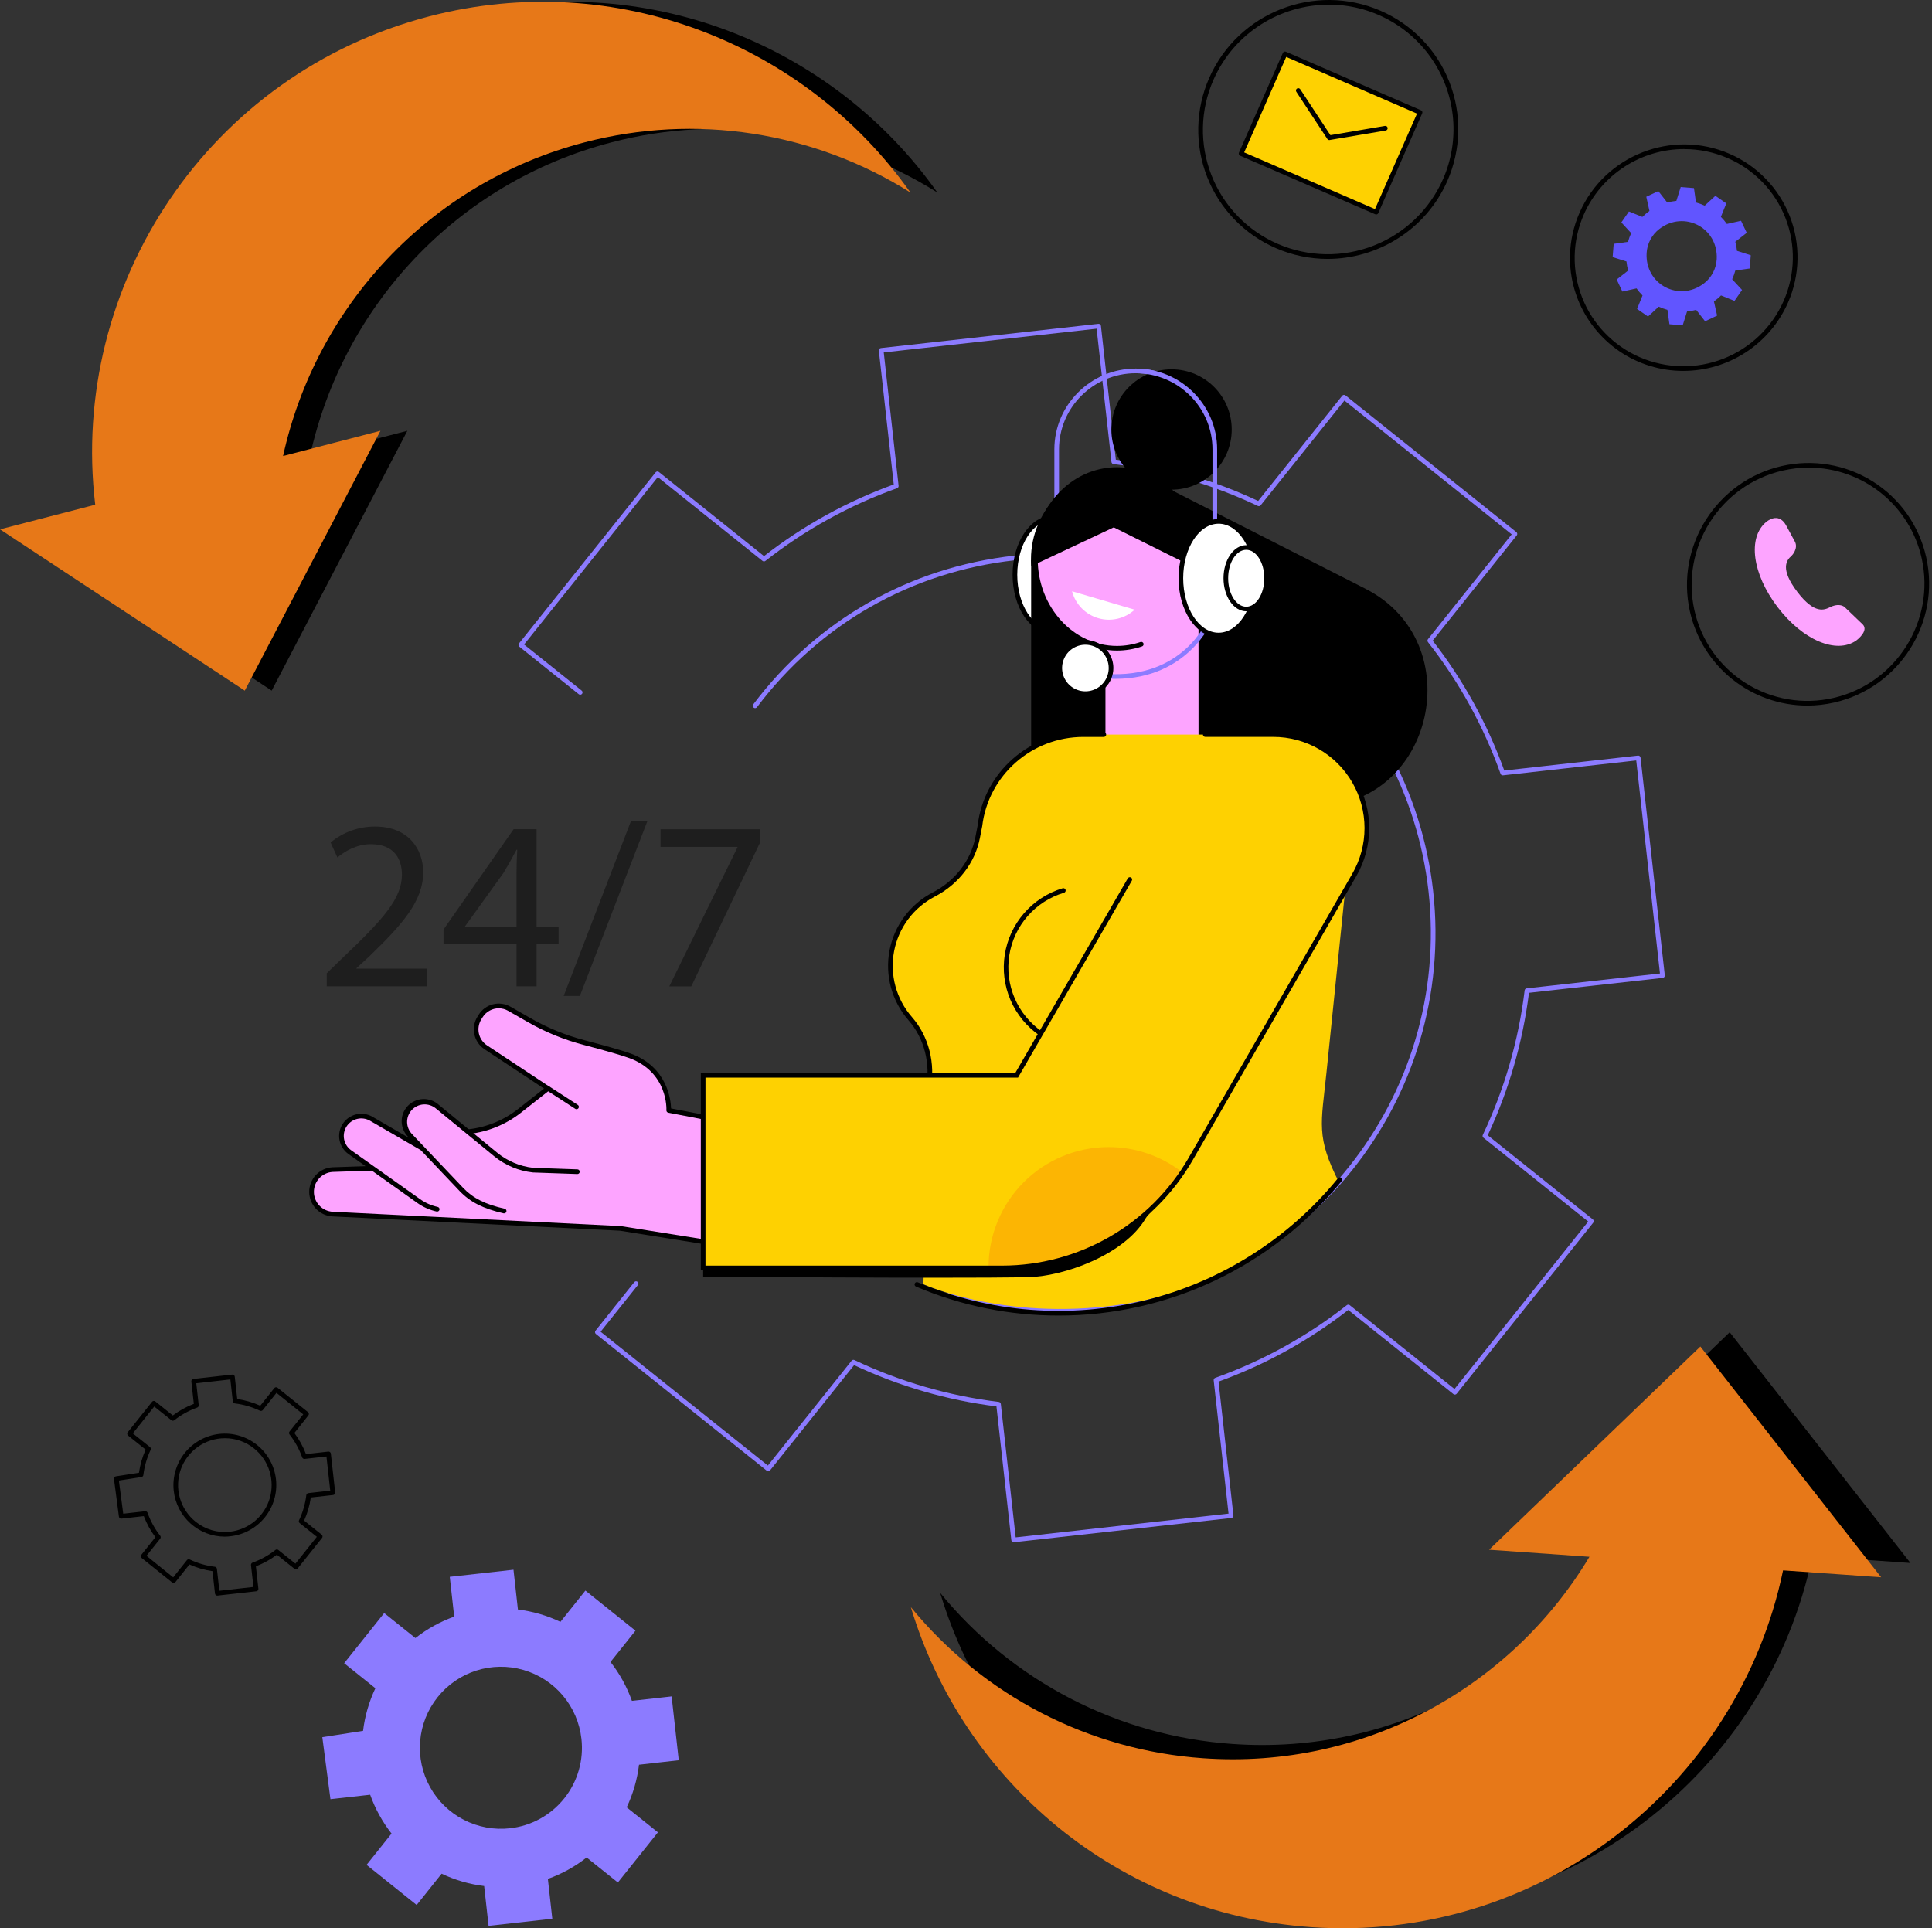 <svg width="534" height="533" viewBox="0 0 534 533" fill="none" xmlns="http://www.w3.org/2000/svg">
<rect x="0" y="0" width="534" height="533" fill="#333333" stroke="none"/>
<g clip-path="url(#clip0_8_2619)">
<path d="M280.172 426.319C280.026 426.318 279.884 426.269 279.77 426.179C279.703 426.126 279.648 426.06 279.607 425.986C279.566 425.911 279.54 425.829 279.531 425.745L275.412 388.755C261.781 387.044 248.505 383.194 236.072 377.347L212.845 406.434C212.792 406.501 212.727 406.556 212.653 406.596C212.579 406.637 212.498 406.662 212.414 406.67C212.329 406.68 212.244 406.673 212.163 406.65C212.081 406.626 212.005 406.587 211.939 406.534L164.703 368.731C164.57 368.624 164.484 368.469 164.465 368.299C164.446 368.13 164.495 367.959 164.601 367.826L175.293 354.428C175.345 354.359 175.41 354.301 175.484 354.258C175.559 354.215 175.641 354.187 175.727 354.176C175.812 354.166 175.899 354.172 175.982 354.196C176.064 354.219 176.142 354.259 176.209 354.312C176.276 354.366 176.332 354.433 176.373 354.509C176.414 354.584 176.439 354.668 176.448 354.753C176.456 354.839 176.447 354.925 176.421 355.008C176.395 355.09 176.353 355.166 176.298 355.232L166.008 368.114L212.242 405.103L235.385 376.123C235.475 376.01 235.601 375.93 235.742 375.897C235.884 375.864 236.032 375.88 236.163 375.943C248.753 381.925 262.228 385.834 276.065 387.517C276.211 387.536 276.346 387.604 276.448 387.71C276.551 387.816 276.614 387.953 276.627 388.1L280.731 424.961L339.565 418.396L335.458 381.547C335.443 381.403 335.476 381.258 335.552 381.135C335.629 381.012 335.744 380.918 335.88 380.868C349.012 376.173 361.298 369.387 372.264 360.771C372.378 360.681 372.519 360.632 372.665 360.632C372.81 360.632 372.951 360.681 373.065 360.771L402.016 383.941L438.974 337.66L410.023 314.491C409.909 314.4 409.83 314.274 409.797 314.133C409.764 313.992 409.78 313.844 409.842 313.713C415.82 301.104 419.725 287.614 421.405 273.761C421.423 273.615 421.49 273.479 421.596 273.376C421.702 273.274 421.841 273.211 421.987 273.199L458.808 269.089L452.252 210.203L415.428 214.313C415.284 214.33 415.138 214.297 415.015 214.22C414.892 214.142 414.8 214.025 414.753 213.888C410.065 200.752 403.288 188.458 394.685 177.48C394.595 177.367 394.546 177.226 394.546 177.081C394.546 176.937 394.595 176.796 394.685 176.682L417.831 147.699L371.597 110.71L348.448 139.672C348.357 139.785 348.231 139.864 348.09 139.897C347.949 139.93 347.801 139.914 347.67 139.853C335.08 133.871 321.606 129.962 307.768 128.278C307.624 128.26 307.491 128.195 307.389 128.092C307.287 127.989 307.223 127.854 307.206 127.71L303.102 90.849L244.268 97.414L248.369 134.27C248.385 134.414 248.351 134.559 248.274 134.683C248.197 134.806 248.081 134.899 247.944 134.948C234.813 139.644 222.527 146.43 211.56 155.045C211.447 155.135 211.306 155.184 211.161 155.184C211.016 155.184 210.876 155.135 210.762 155.045L181.811 131.878L144.859 178.15L160.759 190.875C160.828 190.927 160.886 190.992 160.929 191.067C160.972 191.141 161 191.224 161.01 191.309C161.021 191.394 161.015 191.481 160.991 191.564C160.968 191.647 160.928 191.724 160.874 191.791C160.821 191.859 160.754 191.914 160.678 191.955C160.602 191.996 160.519 192.022 160.434 192.03C160.348 192.038 160.261 192.029 160.179 192.004C160.097 191.978 160.021 191.936 159.955 191.88L143.552 178.753C143.486 178.701 143.431 178.635 143.39 178.561C143.35 178.487 143.324 178.406 143.315 178.322C143.305 178.238 143.313 178.154 143.337 178.073C143.36 177.992 143.4 177.916 143.453 177.85L181.208 130.562C181.315 130.429 181.47 130.343 181.639 130.323C181.809 130.306 181.979 130.355 182.114 130.46L211.17 153.714C222.009 145.268 234.111 138.584 247.032 133.908L242.911 96.919C242.892 96.749 242.942 96.579 243.048 96.446C243.155 96.313 243.31 96.227 243.479 96.208L303.586 89.509C303.755 89.491 303.925 89.54 304.058 89.646C304.19 89.753 304.276 89.908 304.296 90.077L308.415 127.067C322.047 128.777 335.323 132.627 347.755 138.475L370.983 109.387C371.089 109.254 371.244 109.168 371.414 109.149C371.584 109.132 371.753 109.181 371.888 109.286L419.124 147.085C419.258 147.192 419.343 147.347 419.362 147.517C419.381 147.686 419.332 147.857 419.226 147.991L395.996 177.084C404.433 187.939 411.109 200.054 415.778 212.985L452.733 208.86C452.817 208.851 452.902 208.858 452.984 208.881C453.065 208.905 453.141 208.944 453.207 208.997C453.34 209.104 453.426 209.259 453.446 209.428L460.145 269.596C460.154 269.681 460.146 269.767 460.122 269.849C460.098 269.931 460.057 270.008 460.003 270.074C459.949 270.14 459.882 270.195 459.806 270.235C459.731 270.275 459.648 270.299 459.562 270.307L422.605 274.431C420.896 288.075 417.05 301.364 411.208 313.812L440.267 337.066C440.399 337.173 440.484 337.328 440.503 337.497C440.521 337.666 440.472 337.836 440.366 337.969L402.622 385.251C402.514 385.384 402.359 385.469 402.189 385.488C402.02 385.506 401.849 385.457 401.716 385.35L372.66 362.099C361.821 370.545 349.718 377.229 336.798 381.905L340.916 418.894C340.926 418.98 340.918 419.066 340.894 419.148C340.87 419.23 340.829 419.307 340.775 419.373C340.721 419.439 340.654 419.494 340.578 419.534C340.502 419.574 340.419 419.598 340.334 419.605L280.23 426.304L280.172 426.319ZM291.737 362.88C281.759 362.882 271.833 361.444 262.265 358.61C262.18 358.59 262.1 358.552 262.03 358.5C261.96 358.447 261.902 358.381 261.858 358.306C261.814 358.23 261.786 358.146 261.776 358.059C261.766 357.972 261.774 357.884 261.799 357.801C261.824 357.717 261.865 357.639 261.921 357.572C261.978 357.505 262.047 357.45 262.125 357.41C262.203 357.371 262.288 357.347 262.375 357.342C262.462 357.336 262.55 357.349 262.632 357.378C275.842 361.284 289.701 362.495 303.388 360.94C360.142 354.608 401.166 303.233 394.842 246.421C393.344 232.897 389.197 219.8 382.636 207.879C376.076 195.959 367.231 185.447 356.607 176.945C345.983 168.444 333.788 162.118 320.719 158.33C307.65 154.543 293.963 153.367 280.44 154.87C251.847 158.074 226.557 172.485 209.224 195.486C209.173 195.553 209.11 195.61 209.037 195.653C208.964 195.696 208.884 195.724 208.8 195.736C208.631 195.76 208.459 195.715 208.323 195.613C208.187 195.51 208.097 195.357 208.073 195.188C208.049 195.019 208.093 194.848 208.196 194.711C225.744 171.425 251.349 156.822 280.297 153.592C293.988 152.07 307.845 153.261 321.076 157.096C334.307 160.931 346.653 167.335 357.408 175.942C368.164 184.549 377.118 195.191 383.76 207.259C390.402 219.328 394.601 232.586 396.118 246.278C402.526 303.796 360.99 355.808 303.53 362.219C299.615 362.658 295.678 362.878 291.737 362.88Z" fill="#8C7BFF"/>
<path d="M335.773 155.394C335.602 155.394 335.438 155.327 335.317 155.206C335.197 155.085 335.129 154.921 335.129 154.751V124.212C335.129 112.606 325.613 103.163 313.92 103.163C302.226 103.163 292.71 112.606 292.71 124.212V154.751C292.71 154.921 292.642 155.085 292.522 155.206C292.401 155.327 292.237 155.394 292.067 155.394C291.896 155.394 291.732 155.327 291.611 155.206C291.491 155.085 291.423 154.921 291.423 154.751V124.212C291.423 111.895 301.515 101.876 313.92 101.876C326.324 101.876 336.416 111.895 336.416 124.212V154.751C336.416 154.921 336.348 155.085 336.228 155.206C336.107 155.327 335.943 155.394 335.773 155.394Z" fill="#8C7BFF"/>
<path d="M290.942 174.591C296.701 174.591 301.369 167.556 301.369 158.878C301.369 150.2 296.701 143.165 290.942 143.165C285.184 143.165 280.515 150.2 280.515 158.878C280.515 167.556 285.184 174.591 290.942 174.591Z" fill="white"/>
<path d="M290.942 175.235C284.826 175.235 279.875 167.898 279.875 158.878C279.875 149.858 284.826 142.521 290.942 142.521C297.059 142.521 302.01 149.858 302.01 158.878C302.01 167.898 297.047 175.235 290.942 175.235ZM290.942 143.808C285.537 143.808 281.168 150.58 281.168 158.878C281.168 167.176 285.554 173.948 290.951 173.948C296.348 173.948 300.734 167.188 300.734 158.878C300.734 150.568 296.336 143.808 290.942 143.808Z" fill="black"/>
<path d="M317.624 132.33L377.393 162.729C406.504 177.536 396.302 222.797 363.853 222.797H285.006V154.868L317.624 132.33Z" fill="black"/>
<path d="M331.267 154.585H305.546V222.797H331.267V154.585Z" fill="#FDA4FF"/>
<path d="M308.718 179.178C321.17 179.178 331.264 168.123 331.264 154.486C331.264 140.848 321.17 129.793 308.718 129.793C296.266 129.793 286.171 140.848 286.171 154.486C286.171 168.123 296.266 179.178 308.718 179.178Z" fill="#FDA4FF"/>
<path d="M313.617 168.524C312.279 169.75 310.648 170.61 308.881 171.021C307.113 171.431 305.27 171.378 303.529 170.866C301.789 170.355 300.21 169.402 298.945 168.101C297.681 166.799 296.774 165.194 296.313 163.439L313.617 168.524Z" fill="white"/>
<path d="M323.814 135.35C333 135.35 340.447 127.903 340.447 118.717C340.447 109.53 333 102.083 323.814 102.083C314.627 102.083 307.18 109.53 307.18 118.717C307.18 127.903 314.627 135.35 323.814 135.35Z" fill="black"/>
<path d="M307.85 145.765L285.05 156.495C285.004 155.863 284.96 155.228 284.96 154.585C284.96 140.948 296.266 129.793 308.721 129.793C321.175 129.793 332.065 141.394 332.065 155.033C332.062 155.946 332.013 156.858 331.919 157.765L307.85 145.765Z" fill="black"/>
<path d="M308.721 179.822C295.932 179.822 285.531 168.463 285.531 154.483C285.531 140.503 295.932 129.144 308.721 129.144C320.662 129.144 330.588 138.924 331.791 151.897C331.806 152.066 331.753 152.235 331.644 152.366C331.534 152.497 331.378 152.579 331.209 152.596C331.124 152.605 331.038 152.597 330.957 152.572C330.875 152.548 330.8 152.507 330.734 152.453C330.669 152.399 330.615 152.332 330.576 152.256C330.537 152.181 330.513 152.098 330.507 152.013C329.368 139.707 319.998 130.428 308.721 130.428C296.642 130.428 286.818 141.204 286.818 154.477C286.818 167.75 296.642 178.541 308.721 178.541C310.93 178.542 313.124 178.179 315.216 177.466C315.296 177.436 315.382 177.422 315.468 177.425C315.555 177.428 315.639 177.449 315.717 177.486C315.795 177.523 315.865 177.575 315.923 177.639C315.98 177.703 316.024 177.778 316.052 177.86C316.08 177.941 316.091 178.028 316.085 178.114C316.079 178.2 316.056 178.284 316.016 178.361C315.977 178.437 315.923 178.505 315.857 178.561C315.791 178.616 315.715 178.658 315.632 178.683C313.407 179.44 311.071 179.825 308.721 179.822Z" fill="black"/>
<path d="M308.275 187.648C307.375 187.648 306.455 187.619 305.502 187.552C305.418 187.546 305.336 187.524 305.26 187.487C305.184 187.449 305.116 187.397 305.061 187.333C305.005 187.269 304.963 187.195 304.936 187.115C304.909 187.035 304.898 186.951 304.904 186.866C304.909 186.782 304.932 186.699 304.969 186.624C305.007 186.548 305.059 186.48 305.123 186.425C305.186 186.369 305.26 186.327 305.34 186.3C305.421 186.273 305.505 186.262 305.59 186.268C326.936 187.753 333.568 171.743 333.841 171.061C333.906 170.901 334.032 170.773 334.192 170.705C334.351 170.638 334.53 170.637 334.691 170.701C334.851 170.766 334.979 170.892 335.046 171.051C335.114 171.211 335.115 171.39 335.05 171.55C334.972 171.705 328.392 187.648 308.275 187.648Z" fill="#8C7BFF"/>
<path d="M300.003 191.737C303.917 191.737 307.09 188.565 307.09 184.651C307.09 180.738 303.917 177.565 300.003 177.565C296.09 177.565 292.917 180.738 292.917 184.651C292.917 188.565 296.09 191.737 300.003 191.737Z" fill="white"/>
<path d="M300.003 192.378C298.474 192.378 296.979 191.925 295.708 191.075C294.436 190.225 293.446 189.018 292.861 187.605C292.276 186.192 292.124 184.637 292.422 183.137C292.721 181.637 293.459 180.26 294.54 179.179C295.622 178.099 297.001 177.363 298.501 177.066C300.001 176.769 301.555 176.923 302.967 177.509C304.38 178.096 305.586 179.088 306.435 180.36C307.283 181.633 307.735 183.128 307.733 184.657C307.729 186.705 306.912 188.668 305.464 190.115C304.015 191.562 302.051 192.376 300.003 192.378ZM300.003 178.209C298.729 178.209 297.484 178.586 296.425 179.294C295.365 180.002 294.539 181.008 294.052 182.185C293.564 183.361 293.436 184.656 293.684 185.906C293.932 187.156 294.545 188.304 295.446 189.205C296.346 190.106 297.493 190.72 298.743 190.969C299.992 191.219 301.287 191.092 302.465 190.605C303.642 190.118 304.649 189.294 305.357 188.235C306.066 187.176 306.445 185.931 306.446 184.657C306.446 182.948 305.767 181.309 304.559 180.099C303.351 178.89 301.712 178.21 300.003 178.209Z" fill="black"/>
<path d="M335.773 155.394C335.602 155.394 335.438 155.327 335.317 155.206C335.197 155.085 335.129 154.921 335.129 154.751V124.212C335.129 112.606 325.613 103.163 313.92 103.163C313.749 103.163 313.585 103.096 313.464 102.975C313.344 102.854 313.276 102.69 313.276 102.52C313.276 102.349 313.344 102.185 313.464 102.065C313.585 101.944 313.749 101.876 313.92 101.876C326.324 101.876 336.416 111.895 336.416 124.212V154.751C336.416 154.921 336.348 155.085 336.228 155.206C336.107 155.327 335.943 155.394 335.773 155.394Z" fill="#8C7BFF"/>
<path d="M336.812 175.541C342.571 175.541 347.239 168.506 347.239 159.828C347.239 151.149 342.571 144.114 336.812 144.114C331.054 144.114 326.385 151.149 326.385 159.828C326.385 168.506 331.054 175.541 336.812 175.541Z" fill="white"/>
<path d="M336.812 176.184C330.696 176.184 325.745 168.844 325.745 159.827C325.745 150.81 330.696 143.47 336.812 143.47C342.929 143.47 347.88 150.807 347.88 159.827C347.88 168.847 342.914 176.184 336.812 176.184ZM336.812 144.758C331.415 144.758 327.029 151.518 327.029 159.827C327.029 168.137 331.415 174.897 336.812 174.897C342.209 174.897 346.596 168.137 346.596 159.827C346.596 151.518 342.206 144.755 336.812 144.755V144.758Z" fill="black"/>
<path d="M344.458 168.323C347.572 168.323 350.097 164.52 350.097 159.827C350.097 155.135 347.572 151.332 344.458 151.332C341.344 151.332 338.819 155.135 338.819 159.827C338.819 164.52 341.344 168.323 344.458 168.323Z" fill="white"/>
<path d="M344.458 168.967C340.992 168.967 338.175 164.866 338.175 159.828C338.175 154.789 340.992 150.688 344.458 150.688C347.924 150.688 350.737 154.789 350.737 159.828C350.737 164.866 347.921 168.967 344.458 168.967ZM344.458 151.975C341.703 151.975 339.463 155.497 339.463 159.839C339.463 164.182 341.703 167.703 344.458 167.703C347.213 167.703 349.45 164.179 349.45 159.839C349.45 155.5 347.21 151.975 344.458 151.975Z" fill="black"/>
<path d="M312.679 360.136C349.427 353.796 370.115 326.854 370.115 326.854C363.707 314.22 365.163 310.704 366.62 296.61L373.566 228.855L351.943 203.044H299.427C284.756 203.044 272.514 214.08 270.837 228.299L270.275 231.176C268.935 238.003 264.63 243.971 258.406 247.079C255.367 248.592 252.715 250.782 250.655 253.48C248.595 256.179 247.181 259.314 246.522 262.644C245.864 265.974 245.977 269.411 246.855 272.691C247.733 275.97 249.351 279.005 251.585 281.561C256.224 286.865 257.923 294.135 256.568 301.049L255.234 354.99C255.234 354.99 279.164 365.918 312.679 360.136Z" fill="#FED101"/>
<path d="M249.389 340.864H249.272C249.189 340.849 249.11 340.818 249.039 340.772C248.968 340.726 248.907 340.666 248.859 340.597C248.811 340.527 248.777 340.449 248.76 340.366C248.742 340.284 248.741 340.198 248.757 340.115L255.933 300.938C257.282 294.071 255.476 286.99 251.101 282.007C248.823 279.399 247.168 276.308 246.26 272.967C245.352 269.626 245.215 266.122 245.861 262.72C246.506 259.318 247.916 256.108 249.984 253.331C252.053 250.554 254.725 248.284 257.8 246.692C264.024 243.459 268.323 237.881 269.596 231.389L270.219 228.185C271.949 213.512 284.517 202.409 299.441 202.409H305.1C305.271 202.409 305.435 202.477 305.555 202.598C305.676 202.718 305.744 202.882 305.744 203.053C305.744 203.224 305.676 203.387 305.555 203.508C305.435 203.629 305.271 203.697 305.1 203.697H299.441C285.17 203.697 273.152 214.31 271.48 228.383L270.846 231.625C269.497 238.502 264.956 244.408 258.383 247.825C255.482 249.328 252.961 251.471 251.011 254.091C249.06 256.712 247.73 259.742 247.123 262.952C246.515 266.162 246.645 269.468 247.503 272.62C248.361 275.772 249.924 278.688 252.074 281.148C256.705 286.443 258.624 293.934 257.203 301.18L250.024 340.348C249.994 340.495 249.915 340.627 249.799 340.721C249.683 340.815 249.538 340.865 249.389 340.864Z" fill="black"/>
<path d="M287.698 286.349C287.568 286.349 287.441 286.309 287.334 286.236C283.787 283.793 281.002 280.398 279.301 276.441C277.6 272.485 277.051 268.128 277.719 263.874C278.386 259.619 280.242 255.64 283.073 252.394C285.903 249.149 289.594 246.769 293.718 245.53C293.799 245.505 293.884 245.497 293.968 245.506C294.053 245.514 294.134 245.539 294.209 245.58C294.283 245.62 294.349 245.674 294.403 245.74C294.456 245.805 294.496 245.881 294.52 245.962C294.545 246.043 294.553 246.128 294.544 246.212C294.536 246.297 294.51 246.378 294.47 246.453C294.43 246.527 294.376 246.593 294.31 246.647C294.244 246.7 294.169 246.74 294.088 246.764C290.189 247.928 286.7 250.172 284.023 253.236C281.346 256.299 279.591 260.058 278.961 264.077C278.331 268.097 278.851 272.212 280.461 275.949C282.072 279.685 284.707 282.889 288.062 285.19C288.171 285.269 288.253 285.381 288.295 285.509C288.338 285.637 288.339 285.775 288.299 285.903C288.259 286.032 288.179 286.145 288.071 286.226C287.963 286.307 287.833 286.352 287.698 286.355V286.349Z" fill="black"/>
<path d="M194.347 352.878C194.347 352.878 260.171 353.42 283.856 353.056C293.931 352.899 310.826 346.881 316.719 336.67C317.033 336.125 318.338 334.745 318.338 334.745L194.347 339.626V352.878Z" fill="black"/>
<path d="M203.516 310.533L184.835 306.939C184.835 306.939 185.417 296.043 174.204 291.886C171.606 290.922 166.089 289.411 161.417 288.187C156.108 286.794 151.005 284.707 146.24 281.981L140.782 278.856C139.461 278.1 137.9 277.883 136.423 278.252C134.947 278.62 133.67 279.545 132.86 280.833L132.499 281.416C131.679 282.721 131.403 284.295 131.73 285.801C132.056 287.308 132.96 288.626 134.246 289.475L151.456 300.869L143.593 307.064C139.556 310.239 134.715 312.226 129.612 312.804L109.035 315.536C107.382 315.757 105.864 316.568 104.762 317.82C103.66 319.072 103.049 320.681 103.041 322.349V322.931L91.851 323.31C90.282 323.412 88.811 324.109 87.74 325.261C86.669 326.412 86.079 327.929 86.091 329.501C86.103 331.073 86.716 332.581 87.804 333.716C88.893 334.851 90.374 335.526 91.944 335.604L171.416 339.553L197.047 343.631L203.516 310.533Z" fill="#FDA4FF"/>
<path d="M197.047 344.283C197.013 344.286 196.979 344.286 196.945 344.283L171.364 340.188L91.927 336.239C90.193 336.151 88.559 335.405 87.358 334.152C86.158 332.899 85.481 331.234 85.468 329.499C85.454 327.764 86.105 326.089 87.286 324.817C88.467 323.546 90.09 322.774 91.822 322.66L102.394 322.305C102.415 320.488 103.089 318.74 104.292 317.379C105.495 316.017 107.147 315.134 108.948 314.89L129.516 312.155C134.506 311.592 139.241 309.649 143.188 306.545L150.364 300.903L133.882 289.996C132.465 289.046 131.472 287.582 131.112 285.914C130.753 284.247 131.054 282.504 131.954 281.054L132.315 280.472C133.211 279.04 134.627 278.011 136.266 277.602C137.904 277.192 139.638 277.434 141.102 278.276L146.566 281.401C151.28 284.101 156.331 286.167 161.586 287.543C165.955 288.691 171.748 290.267 174.434 291.263C184.459 294.982 185.408 304.032 185.481 306.385L203.641 309.88C203.724 309.896 203.804 309.928 203.874 309.974C203.945 310.021 204.006 310.081 204.054 310.151C204.102 310.221 204.135 310.3 204.152 310.383C204.169 310.466 204.17 310.551 204.154 310.634L197.682 343.741C197.658 343.893 197.581 344.031 197.465 344.13C197.348 344.229 197.2 344.284 197.047 344.283ZM137.843 278.715C136.954 278.715 136.08 278.941 135.303 279.372C134.525 279.802 133.87 280.423 133.399 281.177L133.037 281.759C132.315 282.924 132.072 284.323 132.361 285.663C132.65 287.003 133.448 288.178 134.587 288.942L151.812 300.341C151.897 300.397 151.967 300.473 152.017 300.562C152.068 300.65 152.096 300.75 152.1 300.851C152.104 300.953 152.085 301.055 152.042 301.147C151.999 301.24 151.936 301.321 151.856 301.384L143.986 307.567C139.854 310.816 134.899 312.849 129.676 313.439L109.119 316.174C107.622 316.379 106.249 317.116 105.251 318.251C104.253 319.385 103.697 320.841 103.685 322.352V322.934C103.684 323.1 103.619 323.26 103.503 323.379C103.388 323.499 103.23 323.569 103.064 323.575L91.892 323.948C90.49 324.045 89.179 324.674 88.225 325.706C87.272 326.738 86.748 328.095 86.762 329.5C86.775 330.905 87.324 332.252 88.297 333.266C89.27 334.279 90.593 334.883 91.996 334.954L171.469 338.907H171.539L196.546 342.894L202.77 311.03L184.715 307.567C184.563 307.538 184.426 307.455 184.33 307.333C184.235 307.211 184.186 307.058 184.194 306.903C184.214 306.475 184.59 296.418 173.979 292.486C171.894 291.714 167.493 290.447 161.254 288.808C155.889 287.4 150.733 285.292 145.92 282.537L140.456 279.412C139.661 278.954 138.76 278.714 137.843 278.715Z" fill="black"/>
<path d="M153.251 324.105L147.294 323.447C143.513 323.027 139.935 321.519 136.996 319.104L120.866 305.878C119.777 304.976 118.382 304.53 116.971 304.631C115.561 304.733 114.245 305.375 113.296 306.424C112.348 307.473 111.841 308.847 111.881 310.26C111.921 311.674 112.505 313.017 113.512 314.01L130.055 330.501C131.392 331.832 132.983 332.882 134.732 333.588L144.163 337.398L153.251 324.105Z" fill="#FDA4FF"/>
<path d="M137.546 321.839L131.564 322.174C127.76 322.387 123.976 321.491 120.671 319.596L102.578 309.219C101.355 308.526 99.914 308.328 98.55 308.666C97.186 309.004 96.004 309.852 95.246 311.036C94.489 312.22 94.214 313.649 94.479 315.029C94.743 316.409 95.527 317.635 96.668 318.454L115.713 331.98C117.252 333.074 118.994 333.847 120.837 334.255L130.766 336.454L137.546 321.839Z" fill="#FDA4FF"/>
<path d="M120.837 334.89C120.79 334.895 120.743 334.895 120.697 334.89C118.769 334.466 116.947 333.657 115.341 332.511L96.295 318.985C95.018 318.07 94.141 316.7 93.844 315.157C93.547 313.614 93.854 312.016 94.701 310.693C95.548 309.369 96.87 308.421 98.395 308.044C99.92 307.667 101.532 307.889 102.898 308.666L116.762 316.698C116.84 316.738 116.909 316.793 116.965 316.86C117.021 316.928 117.063 317.005 117.088 317.089C117.113 317.173 117.12 317.261 117.11 317.348C117.1 317.435 117.072 317.519 117.028 317.595C116.984 317.671 116.925 317.737 116.855 317.789C116.785 317.841 116.705 317.879 116.62 317.899C116.535 317.919 116.446 317.922 116.36 317.907C116.274 317.892 116.191 317.859 116.118 317.811L102.254 309.781C101.175 309.17 99.902 308.995 98.698 309.294C97.494 309.593 96.45 310.342 95.782 311.387C95.114 312.433 94.872 313.695 95.106 314.913C95.34 316.131 96.033 317.213 97.041 317.936L116.086 331.451C117.554 332.495 119.217 333.233 120.976 333.62C121.132 333.654 121.27 333.744 121.363 333.873C121.456 334.003 121.498 334.162 121.48 334.32C121.463 334.478 121.387 334.624 121.269 334.73C121.15 334.836 120.996 334.894 120.837 334.893V334.89Z" fill="black"/>
<path d="M139.343 335.388C139.296 335.393 139.248 335.393 139.2 335.388C133.588 334.113 129.956 332.272 127.052 329.24L113.031 314.467C111.826 313.375 111.104 311.849 111.024 310.225C110.945 308.6 111.513 307.01 112.606 305.805C113.698 304.6 115.224 303.879 116.849 303.799C118.473 303.719 120.063 304.288 121.268 305.38L137.398 318.609C140.245 320.947 143.711 322.406 147.373 322.809L159.606 323.234C159.69 323.237 159.774 323.257 159.85 323.292C159.927 323.327 159.997 323.377 160.054 323.439C160.112 323.501 160.157 323.574 160.186 323.653C160.216 323.732 160.229 323.817 160.226 323.901C160.225 323.986 160.206 324.07 160.172 324.147C160.137 324.225 160.088 324.294 160.026 324.352C159.964 324.41 159.891 324.455 159.811 324.484C159.732 324.513 159.647 324.526 159.562 324.522L147.283 324.091C143.355 323.669 139.636 322.109 136.582 319.602L120.452 306.376C119.491 305.583 118.26 305.19 117.017 305.28C115.773 305.371 114.613 305.937 113.776 306.862C112.94 307.786 112.492 308.998 112.526 310.244C112.561 311.491 113.074 312.676 113.96 313.553L127.996 328.337C130.742 331.212 134.074 332.887 139.495 334.119C139.648 334.155 139.782 334.246 139.872 334.375C139.963 334.503 140.003 334.66 139.985 334.817C139.968 334.973 139.894 335.117 139.777 335.223C139.66 335.328 139.509 335.387 139.352 335.388H139.343Z" fill="black"/>
<path d="M159.355 306.6C159.232 306.601 159.11 306.565 159.006 306.498L150.906 301.256C150.762 301.163 150.661 301.017 150.625 300.85C150.589 300.683 150.621 300.508 150.714 300.365C150.806 300.221 150.952 300.12 151.12 300.084C151.287 300.048 151.461 300.08 151.605 300.172L159.705 305.415C159.821 305.491 159.909 305.602 159.957 305.732C160.005 305.862 160.009 306.003 159.97 306.136C159.931 306.269 159.85 306.386 159.739 306.469C159.628 306.552 159.494 306.597 159.355 306.597V306.6Z" fill="black"/>
<path d="M194.347 297.222H281.002L335.44 203.044H351.943C371.839 203.044 384.273 224.571 374.352 241.81L329.077 320.415C323.813 329.553 316.234 337.143 307.103 342.421C297.973 347.699 287.613 350.478 277.067 350.478H194.35L194.347 297.222Z" fill="#FED101"/>
<path d="M306.408 317.068C313.789 317.056 320.96 319.517 326.779 324.059C321.282 332.191 313.875 338.852 305.206 343.456C296.537 348.061 286.871 350.469 277.055 350.47H273.234C273.234 350.391 273.234 350.315 273.234 350.237C273.236 341.44 276.732 333.004 282.953 326.784C289.174 320.564 297.611 317.069 306.408 317.068Z" fill="#FCB503"/>
<path d="M277.055 351.122H193.703V296.578H280.629L311.721 242.792C311.806 242.644 311.947 242.536 312.113 242.492C312.278 242.448 312.454 242.472 312.602 242.557C312.75 242.643 312.857 242.784 312.901 242.949C312.945 243.115 312.922 243.291 312.836 243.438L281.38 297.866H194.991V349.835H277.055C287.485 349.818 297.728 347.062 306.757 341.842C315.787 336.622 323.287 329.122 328.506 320.091L373.787 241.49C375.995 237.657 377.156 233.31 377.152 228.887C377.149 224.463 375.982 220.118 373.769 216.288C371.556 212.458 368.374 209.277 364.543 207.066C360.712 204.854 356.367 203.689 351.943 203.688H333.134C332.963 203.688 332.799 203.62 332.679 203.499C332.558 203.379 332.49 203.215 332.49 203.044C332.49 202.873 332.558 202.71 332.679 202.589C332.799 202.468 332.963 202.4 333.134 202.4H351.943C356.593 202.401 361.16 203.625 365.188 205.949C369.215 208.273 372.56 211.615 374.887 215.641C377.214 219.666 378.441 224.233 378.445 228.883C378.448 233.532 377.229 238.101 374.909 242.131L329.63 320.738C324.296 329.964 316.632 337.627 307.405 342.96C298.178 348.292 287.712 351.107 277.055 351.122Z" fill="black"/>
<path d="M292.634 363.637C279.087 363.665 265.674 360.946 253.207 355.642C253.125 355.612 253.049 355.566 252.986 355.506C252.922 355.446 252.871 355.374 252.836 355.294C252.801 355.214 252.783 355.127 252.783 355.039C252.782 354.952 252.8 354.865 252.834 354.785C252.868 354.704 252.919 354.631 252.982 354.571C253.045 354.511 253.12 354.464 253.203 354.433C253.285 354.403 253.372 354.39 253.459 354.394C253.547 354.399 253.632 354.421 253.711 354.46C273.569 362.868 295.619 364.61 316.551 359.424C337.483 354.239 356.17 342.405 369.806 325.698C369.857 325.628 369.923 325.568 369.998 325.524C370.073 325.479 370.157 325.45 370.244 325.439C370.33 325.428 370.418 325.435 370.503 325.459C370.587 325.483 370.665 325.524 370.733 325.579C370.8 325.634 370.856 325.703 370.897 325.78C370.937 325.858 370.961 325.943 370.968 326.03C370.974 326.117 370.963 326.205 370.934 326.287C370.906 326.37 370.861 326.446 370.802 326.511C361.359 338.129 349.441 347.491 335.917 353.915C322.394 360.338 307.606 363.66 292.634 363.637Z" fill="black"/>
<path d="M500.941 430.137C488.438 490.136 433.236 533.158 370.403 528.745C317.281 525.014 274.288 488.464 259.865 440.305C269.773 452.413 282.055 462.364 295.954 469.547C309.853 476.729 325.075 480.99 340.683 482.068C385.374 485.208 425.884 462.356 447.426 426.38L419.695 424.432L478.086 368.257L528.052 432.042L500.941 430.137Z" fill="black"/>
<path d="M492.836 434.084C480.329 494.082 425.127 537.104 362.294 532.689C309.172 528.958 266.18 492.408 251.76 444.248C261.666 456.357 273.947 466.309 287.846 473.491C301.745 480.674 316.967 484.935 332.575 486.012C377.282 489.151 417.767 466.302 439.32 430.323L411.59 428.375L469.981 372.203L519.946 435.988L492.836 434.084Z" fill="#E77818"/>
<path d="M33.748 139.512C26.528 78.64 65.18 20.295 126.155 4.5C177.707 -8.854 230.078 12.131 259.076 53.201C245.833 44.873 231.025 39.343 215.564 36.952C200.103 34.562 184.317 35.362 169.177 39.303C125.805 50.539 94.664 85.085 85.682 126.045L112.591 119.075L75.095 190.899L7.442 146.313L33.748 139.512Z" fill="black"/>
<path d="M26.318 139.512C19.086 78.64 57.739 20.295 118.716 4.5C170.269 -8.854 222.637 12.131 251.637 53.201C238.394 44.872 223.585 39.343 208.124 36.952C192.662 34.562 176.875 35.362 161.735 39.303C118.355 50.539 87.226 85.085 78.243 126.045L105.152 119.075L67.653 190.899L0 146.313L26.318 139.512Z" fill="#E77818"/>
<path d="M499.497 195.037C491.939 195.02 484.611 192.431 478.72 187.696C472.829 182.961 468.725 176.362 467.083 168.984C463.058 150.97 474.434 132.953 492.44 128.826C496.719 127.838 501.151 127.706 505.481 128.44C509.811 129.173 513.953 130.757 517.668 133.099C521.383 135.441 524.597 138.495 527.126 142.086C529.654 145.677 531.447 149.733 532.4 154.02C536.425 172.034 525.049 190.051 507.04 194.178C504.566 194.747 502.036 195.035 499.497 195.037ZM499.983 129.254C497.541 129.256 495.107 129.533 492.728 130.081C475.41 134.051 464.476 151.378 468.338 168.705C469.255 172.826 470.978 176.724 473.409 180.176C475.84 183.627 478.93 186.563 482.501 188.814C486.072 191.066 490.054 192.588 494.216 193.293C498.378 193.998 502.639 193.872 506.752 192.923C524.07 188.953 535.004 171.626 531.145 154.299C529.565 147.206 525.619 140.862 519.955 136.31C514.291 131.757 507.247 129.268 499.98 129.251L499.983 129.254Z" fill="black"/>
<path d="M514.875 172.616L509.883 167.834C509.207 167.219 507.733 166.902 505.948 167.782C504.27 168.612 501.579 169.905 496.779 163.608C491.979 157.311 493.741 154.85 495.174 153.641C495.39 153.458 497.015 151.64 496.159 149.817L493.602 145.081C491.452 141.42 488.312 144.166 488.129 144.318C483.003 148.637 484.325 158.636 491.312 167.802C498.3 176.968 507.567 180.882 513.063 177.049C513.259 176.912 516.573 174.384 514.875 172.616Z" fill="#FDA4FF"/>
<path d="M366.943 71.562C362.039 71.562 357.187 70.553 352.689 68.6C348.373 66.737 344.468 64.037 341.2 60.657C337.933 57.277 335.367 53.283 333.651 48.906C331.935 44.529 331.102 39.856 331.201 35.156C331.301 30.456 332.33 25.822 334.229 21.521C342.189 3.428 363.427 -4.899 381.57 2.962C385.885 4.826 389.789 7.526 393.057 10.906C396.324 14.287 398.889 18.28 400.605 22.657C402.321 27.033 403.154 31.706 403.055 36.407C402.956 41.106 401.928 45.74 400.03 50.041C394.103 63.494 380.824 71.562 366.943 71.562ZM367.31 1.288C353.912 1.288 341.12 9.055 335.406 22.04C333.575 26.185 332.584 30.652 332.488 35.183C332.393 39.714 333.196 44.218 334.85 48.437C336.505 52.656 338.978 56.505 342.128 59.764C345.277 63.022 349.041 65.624 353.201 67.42C361.634 71.062 371.164 71.224 379.715 67.87C388.266 64.516 395.145 57.918 398.853 49.514C401.149 44.274 402.103 38.544 401.628 32.843C401.153 27.142 399.265 21.649 396.134 16.861C393.003 12.073 388.727 8.141 383.695 5.42C378.662 2.699 373.031 1.276 367.31 1.279V1.288Z" fill="black"/>
<path d="M380.376 58.636L343.039 42.459L355.173 14.886L392.512 31.066L380.376 58.636Z" fill="#FED101"/>
<path d="M380.376 59.28C380.288 59.281 380.202 59.263 380.122 59.227L342.783 43.048C342.705 43.015 342.634 42.966 342.575 42.905C342.516 42.844 342.47 42.772 342.439 42.693C342.407 42.614 342.39 42.531 342.39 42.446C342.39 42.362 342.407 42.278 342.439 42.2L354.576 14.627C354.61 14.55 354.658 14.48 354.719 14.421C354.779 14.363 354.851 14.316 354.929 14.286C355.008 14.255 355.092 14.24 355.176 14.241C355.26 14.243 355.343 14.261 355.421 14.295L392.76 30.474C392.838 30.508 392.909 30.556 392.968 30.618C393.027 30.679 393.073 30.751 393.104 30.83C393.135 30.909 393.15 30.994 393.148 31.079C393.146 31.163 393.127 31.247 393.092 31.325L380.958 58.895C380.908 59.008 380.826 59.105 380.723 59.173C380.62 59.241 380.499 59.278 380.376 59.28ZM343.887 42.124L380.046 57.791L391.662 31.398L355.505 15.728L343.887 42.124Z" fill="black"/>
<path d="M367.418 38.708C367.311 38.708 367.207 38.681 367.113 38.63C367.02 38.579 366.94 38.506 366.882 38.417L358.301 25.363C358.207 25.22 358.174 25.046 358.209 24.878C358.244 24.711 358.343 24.564 358.486 24.47C358.629 24.376 358.803 24.343 358.971 24.378C359.138 24.412 359.285 24.512 359.379 24.655L367.726 37.357L382.796 34.802C382.964 34.774 383.137 34.813 383.276 34.912C383.416 35.011 383.51 35.161 383.539 35.33C383.567 35.498 383.528 35.671 383.429 35.81C383.33 35.949 383.18 36.044 383.012 36.072L367.525 38.694C367.49 38.702 367.454 38.706 367.418 38.708Z" fill="black"/>
<path d="M465.225 102.522C458.941 102.523 452.803 100.633 447.608 97.097C442.414 93.562 438.403 88.545 436.099 82.7C434.589 78.872 433.856 74.783 433.943 70.669C434.03 66.556 434.935 62.501 436.606 58.741C443.573 42.908 462.155 35.624 478.025 42.503C481.801 44.134 485.217 46.497 488.076 49.454C490.934 52.412 493.179 55.906 494.681 59.735C496.182 63.565 496.911 67.653 496.825 71.766C496.739 75.878 495.839 79.933 494.178 83.695C491.696 89.302 487.638 94.067 482.497 97.409C477.357 100.751 471.356 102.528 465.225 102.522ZM465.545 41.198C459.664 41.193 453.909 42.898 448.979 46.103C444.049 49.309 440.157 53.879 437.776 59.256C436.184 62.864 435.321 66.751 435.238 70.694C435.156 74.636 435.854 78.556 437.294 82.228C438.733 85.899 440.886 89.249 443.626 92.084C446.367 94.92 449.642 97.184 453.263 98.748C460.6 101.92 468.895 102.064 476.338 99.146C483.78 96.229 489.768 90.488 492.996 83.174C494.588 79.567 495.449 75.68 495.532 71.738C495.614 67.796 494.915 63.876 493.475 60.206C492.035 56.535 489.883 53.186 487.142 50.351C484.401 47.516 481.127 45.252 477.507 43.688C473.728 42.05 469.652 41.206 465.533 41.21L465.545 41.198Z" fill="black"/>
<path d="M481.217 61.021L477.3 61.895C476.805 61.198 476.253 60.543 475.649 59.938L477.152 56.218L474.131 54.121L471.172 56.839C470.396 56.481 469.591 56.189 468.766 55.965L468.207 51.987L464.546 51.695L463.343 55.522C462.492 55.603 461.649 55.757 460.824 55.983L458.354 52.817L455.031 54.384L455.904 58.307C455.206 58.801 454.551 59.353 453.947 59.958L450.231 58.453L448.137 61.476L450.854 64.435C450.496 65.212 450.204 66.018 449.98 66.844L446.019 67.4L445.728 71.064L449.552 72.267C449.635 73.118 449.789 73.961 450.012 74.786L446.849 77.259L448.419 80.585L452.336 79.711C452.832 80.409 453.384 81.065 453.988 81.671L452.485 85.391L455.505 87.485L458.464 84.767C459.241 85.125 460.045 85.417 460.87 85.641L461.429 89.62L465.091 89.926L466.293 86.099C467.145 86.015 467.988 85.861 468.813 85.635L471.283 88.804L474.606 87.234L473.732 83.314C474.43 82.819 475.085 82.266 475.689 81.66L479.406 83.166L481.5 80.142L478.768 77.183C479.124 76.405 479.417 75.6 479.642 74.775L483.617 74.218L483.909 70.551L480.096 69.34C480.013 68.489 479.859 67.646 479.636 66.82L482.799 64.347L481.217 61.021ZM471 78.305C464.118 83.617 454.632 78.619 455.124 69.937C455.198 68.645 455.549 67.385 456.152 66.24C456.755 65.096 457.596 64.094 458.619 63.302C465.501 57.989 474.987 62.987 474.495 71.67C474.421 72.961 474.07 74.222 473.467 75.366C472.864 76.511 472.023 77.513 471 78.305Z" fill="#6155FF"/>
<path d="M90.313 272.637V269.029L94.924 264.552C106.015 253.994 111.027 248.381 111.094 241.834C111.094 237.424 108.953 233.347 102.473 233.347C98.532 233.347 95.256 235.35 93.252 237.022L91.382 232.881C94.832 230.008 99.186 228.446 103.676 228.471C113.031 228.471 116.972 234.879 116.972 241.097C116.972 249.115 111.147 255.599 102.004 264.418L98.532 267.622V267.756H118.046V272.634L90.313 272.637Z" fill="#1E1E1E"/>
<path d="M142.762 272.637V260.809H122.584V256.932L141.961 229.205H148.311V256.198H154.389V260.809H148.311V272.637H142.762ZM142.762 256.198V241.7C142.762 239.428 142.829 237.156 142.963 234.884H142.762C141.428 237.424 140.36 239.294 139.157 241.292L128.532 256.058V256.192L142.762 256.198Z" fill="#1E1E1E"/>
<path d="M155.793 275.308L174.434 226.866H178.977L160.27 275.308H155.793Z" fill="#1E1E1E"/>
<path d="M209.982 229.219V233.096L191.07 272.651H184.992L203.833 234.229V234.098H182.571V229.219H209.982Z" fill="#1E1E1E"/>
<path d="M187.604 486.565L185.635 468.924L174.658 470.153C173.277 466.274 171.28 462.644 168.743 459.402L175.642 450.752L161.802 439.664L154.902 448.311C151.194 446.55 147.225 445.398 143.15 444.901L141.927 433.9L124.314 435.866L125.538 446.867C121.67 448.252 118.052 450.252 114.822 452.791L106.192 445.876L95.124 459.749L103.754 466.663C101.996 470.382 100.846 474.359 100.35 478.442L89.087 480.189L91.335 497.327L102.313 496.101C103.693 499.973 105.689 503.598 108.222 506.836L101.322 515.487L115.166 526.578L122.066 517.928C125.773 519.692 129.742 520.843 133.818 521.338L135.041 532.342L152.654 530.373L151.43 519.372C155.296 517.988 158.914 515.988 162.143 513.451L170.781 520.357L181.849 506.496L173.216 499.581C174.977 495.864 176.127 491.887 176.621 487.803L187.604 486.565ZM140.971 505.371C136.569 505.871 132.117 505.053 128.179 503.021C124.241 500.989 120.995 497.835 118.85 493.958C116.706 490.08 115.76 485.654 116.132 481.239C116.504 476.823 118.177 472.618 120.941 469.154C123.704 465.69 127.432 463.124 131.654 461.78C135.877 460.436 140.403 460.374 144.66 461.604C148.917 462.833 152.714 465.297 155.57 468.685C158.426 472.073 160.212 476.231 160.704 480.635C161.035 483.555 160.787 486.512 159.974 489.336C159.161 492.161 157.799 494.797 155.966 497.095C154.134 499.392 151.866 501.306 149.293 502.726C146.72 504.146 143.892 505.045 140.971 505.371Z" fill="#8C7BFF"/>
<path d="M60.057 441.059C59.911 441.058 59.769 441.008 59.655 440.916C59.589 440.864 59.534 440.799 59.493 440.725C59.453 440.651 59.428 440.569 59.419 440.485L58.732 434.302C56.532 433.987 54.388 433.365 52.362 432.452L48.486 437.313C48.433 437.38 48.367 437.435 48.294 437.476C48.219 437.517 48.138 437.543 48.054 437.552C47.97 437.562 47.885 437.555 47.803 437.531C47.722 437.508 47.646 437.468 47.58 437.415L39.171 430.676C39.105 430.623 39.05 430.558 39.009 430.484C38.968 430.411 38.942 430.329 38.932 430.245C38.923 430.162 38.93 430.077 38.954 429.995C38.977 429.914 39.016 429.839 39.069 429.773L42.949 424.912C41.614 423.129 40.536 421.168 39.745 419.087L33.576 419.774C33.408 419.793 33.24 419.745 33.107 419.641C32.974 419.537 32.887 419.385 32.865 419.218L31.499 408.808C31.477 408.641 31.521 408.473 31.622 408.338C31.722 408.204 31.872 408.114 32.038 408.089L38.405 407.104C38.719 404.892 39.342 402.736 40.255 400.697L35.402 396.811C35.27 396.704 35.185 396.549 35.166 396.38C35.148 396.211 35.197 396.041 35.303 395.908L42.026 387.479C42.131 387.348 42.283 387.263 42.451 387.243C42.618 387.223 42.786 387.269 42.92 387.372L47.769 391.257C49.545 389.924 51.499 388.846 53.574 388.053L52.886 381.87C52.878 381.785 52.886 381.699 52.91 381.617C52.935 381.535 52.975 381.459 53.029 381.393C53.084 381.327 53.15 381.272 53.226 381.232C53.301 381.192 53.384 381.167 53.469 381.159L64.17 379.965C64.254 379.955 64.339 379.962 64.421 379.985C64.502 380.009 64.579 380.048 64.644 380.102C64.778 380.208 64.864 380.363 64.883 380.533L65.571 386.716C67.769 387.031 69.912 387.654 71.938 388.566L75.814 383.705C75.922 383.571 76.078 383.485 76.248 383.466C76.332 383.456 76.417 383.464 76.498 383.487C76.579 383.511 76.654 383.55 76.72 383.603L85.129 390.339C85.195 390.392 85.25 390.458 85.291 390.532C85.332 390.606 85.358 390.687 85.368 390.771C85.377 390.855 85.37 390.941 85.346 391.022C85.323 391.103 85.283 391.179 85.231 391.245L81.365 396.109C82.7 397.892 83.778 399.853 84.569 401.934L90.738 401.247C90.822 401.237 90.908 401.244 90.989 401.268C91.071 401.291 91.147 401.331 91.213 401.384C91.279 401.436 91.334 401.501 91.375 401.576C91.415 401.65 91.44 401.731 91.449 401.815L92.643 412.539C92.661 412.709 92.612 412.878 92.505 413.011C92.399 413.144 92.244 413.23 92.075 413.25L85.906 413.94C85.591 416.144 84.97 418.293 84.06 420.324L88.912 424.21C89.044 424.317 89.129 424.472 89.148 424.641C89.166 424.81 89.117 424.98 89.011 425.113L82.289 433.542C82.236 433.608 82.171 433.663 82.097 433.704C82.023 433.745 81.941 433.771 81.857 433.781C81.773 433.79 81.688 433.783 81.606 433.759C81.525 433.736 81.449 433.696 81.383 433.644L76.534 429.758C74.757 431.09 72.803 432.168 70.729 432.962L71.416 439.145C71.434 439.315 71.385 439.484 71.278 439.618C71.172 439.751 71.017 439.836 70.848 439.856L60.148 441.05L60.057 441.059ZM52.176 431.014C52.27 431.014 52.364 431.035 52.45 431.075C54.64 432.118 56.985 432.799 59.393 433.09C59.539 433.109 59.674 433.177 59.776 433.283C59.878 433.389 59.941 433.526 59.955 433.673L60.625 439.719L70.047 438.665L69.374 432.621C69.359 432.477 69.392 432.332 69.469 432.209C69.545 432.086 69.661 431.992 69.797 431.943C72.081 431.125 74.218 429.941 76.123 428.439C76.237 428.349 76.377 428.3 76.522 428.3C76.667 428.3 76.807 428.349 76.921 428.439L81.657 432.225L87.575 424.804L82.834 421.018C82.721 420.927 82.642 420.801 82.609 420.66C82.576 420.519 82.592 420.371 82.653 420.24C83.692 418.043 84.372 415.694 84.665 413.282C84.683 413.135 84.751 413 84.857 412.897C84.963 412.795 85.101 412.732 85.248 412.72L91.277 412.044L90.228 402.601L84.197 403.274C84.052 403.29 83.907 403.257 83.784 403.18C83.662 403.102 83.569 402.986 83.521 402.849C82.704 400.561 81.523 398.419 80.026 396.505C79.936 396.392 79.888 396.251 79.888 396.106C79.888 395.962 79.936 395.821 80.026 395.707L83.812 390.957L76.414 385.018L72.628 389.769C72.536 389.881 72.41 389.96 72.269 389.993C72.127 390.026 71.979 390.01 71.847 389.949C69.657 388.906 67.312 388.225 64.904 387.934C64.758 387.914 64.623 387.846 64.521 387.74C64.419 387.634 64.356 387.497 64.342 387.351L63.672 381.305L54.249 382.359L54.922 388.403C54.938 388.547 54.904 388.692 54.828 388.815C54.751 388.938 54.636 389.031 54.5 389.081C52.215 389.896 50.078 391.076 48.171 392.576C48.057 392.666 47.916 392.715 47.77 392.715C47.625 392.715 47.484 392.666 47.37 392.576L42.631 388.79L36.71 396.211L41.452 399.998C41.565 400.088 41.644 400.214 41.676 400.355C41.709 400.496 41.694 400.644 41.632 400.775C40.593 402.972 39.913 405.321 39.62 407.733C39.603 407.873 39.541 408.003 39.443 408.104C39.345 408.205 39.217 408.271 39.078 408.293L32.857 409.254L34.06 418.417L40.103 417.741C40.248 417.725 40.393 417.758 40.517 417.835C40.64 417.912 40.733 418.029 40.782 418.166C41.598 420.455 42.779 422.597 44.277 424.51C44.367 424.623 44.416 424.764 44.416 424.909C44.416 425.054 44.367 425.194 44.277 425.308L40.49 430.058L47.871 436.011L51.657 431.261C51.718 431.182 51.797 431.119 51.887 431.076C51.977 431.033 52.076 431.012 52.176 431.014ZM62.119 424.763C58.622 424.752 55.252 423.454 52.651 421.117C50.05 418.779 48.4 415.566 48.017 412.091C47.607 408.342 48.698 404.584 51.05 401.637C53.403 398.69 56.827 396.794 60.573 396.363C64.321 395.948 68.081 397.038 71.026 399.393C73.971 401.749 75.861 405.177 76.28 408.925C76.69 412.673 75.599 416.432 73.246 419.378C70.894 422.325 67.47 424.222 63.724 424.652C63.191 424.718 62.656 424.755 62.119 424.763ZM62.175 397.548C59.489 397.55 56.87 398.386 54.68 399.94C52.489 401.495 50.835 403.69 49.946 406.225C49.057 408.759 48.977 411.507 49.717 414.089C50.456 416.671 51.979 418.96 54.075 420.639C55.398 421.706 56.919 422.498 58.551 422.971C60.183 423.444 61.893 423.588 63.581 423.394C66.126 423.104 68.528 422.066 70.484 420.413C72.439 418.76 73.862 416.565 74.573 414.104C75.283 411.644 75.249 409.028 74.476 406.586C73.702 404.145 72.223 401.987 70.225 400.385C67.945 398.547 65.103 397.546 62.175 397.548Z" fill="black"/>
</g>
<defs>
<clipPath id="clip0_8_2619">
<rect width="533.21" height="533" fill="white"/>
</clipPath>
</defs>
</svg>
